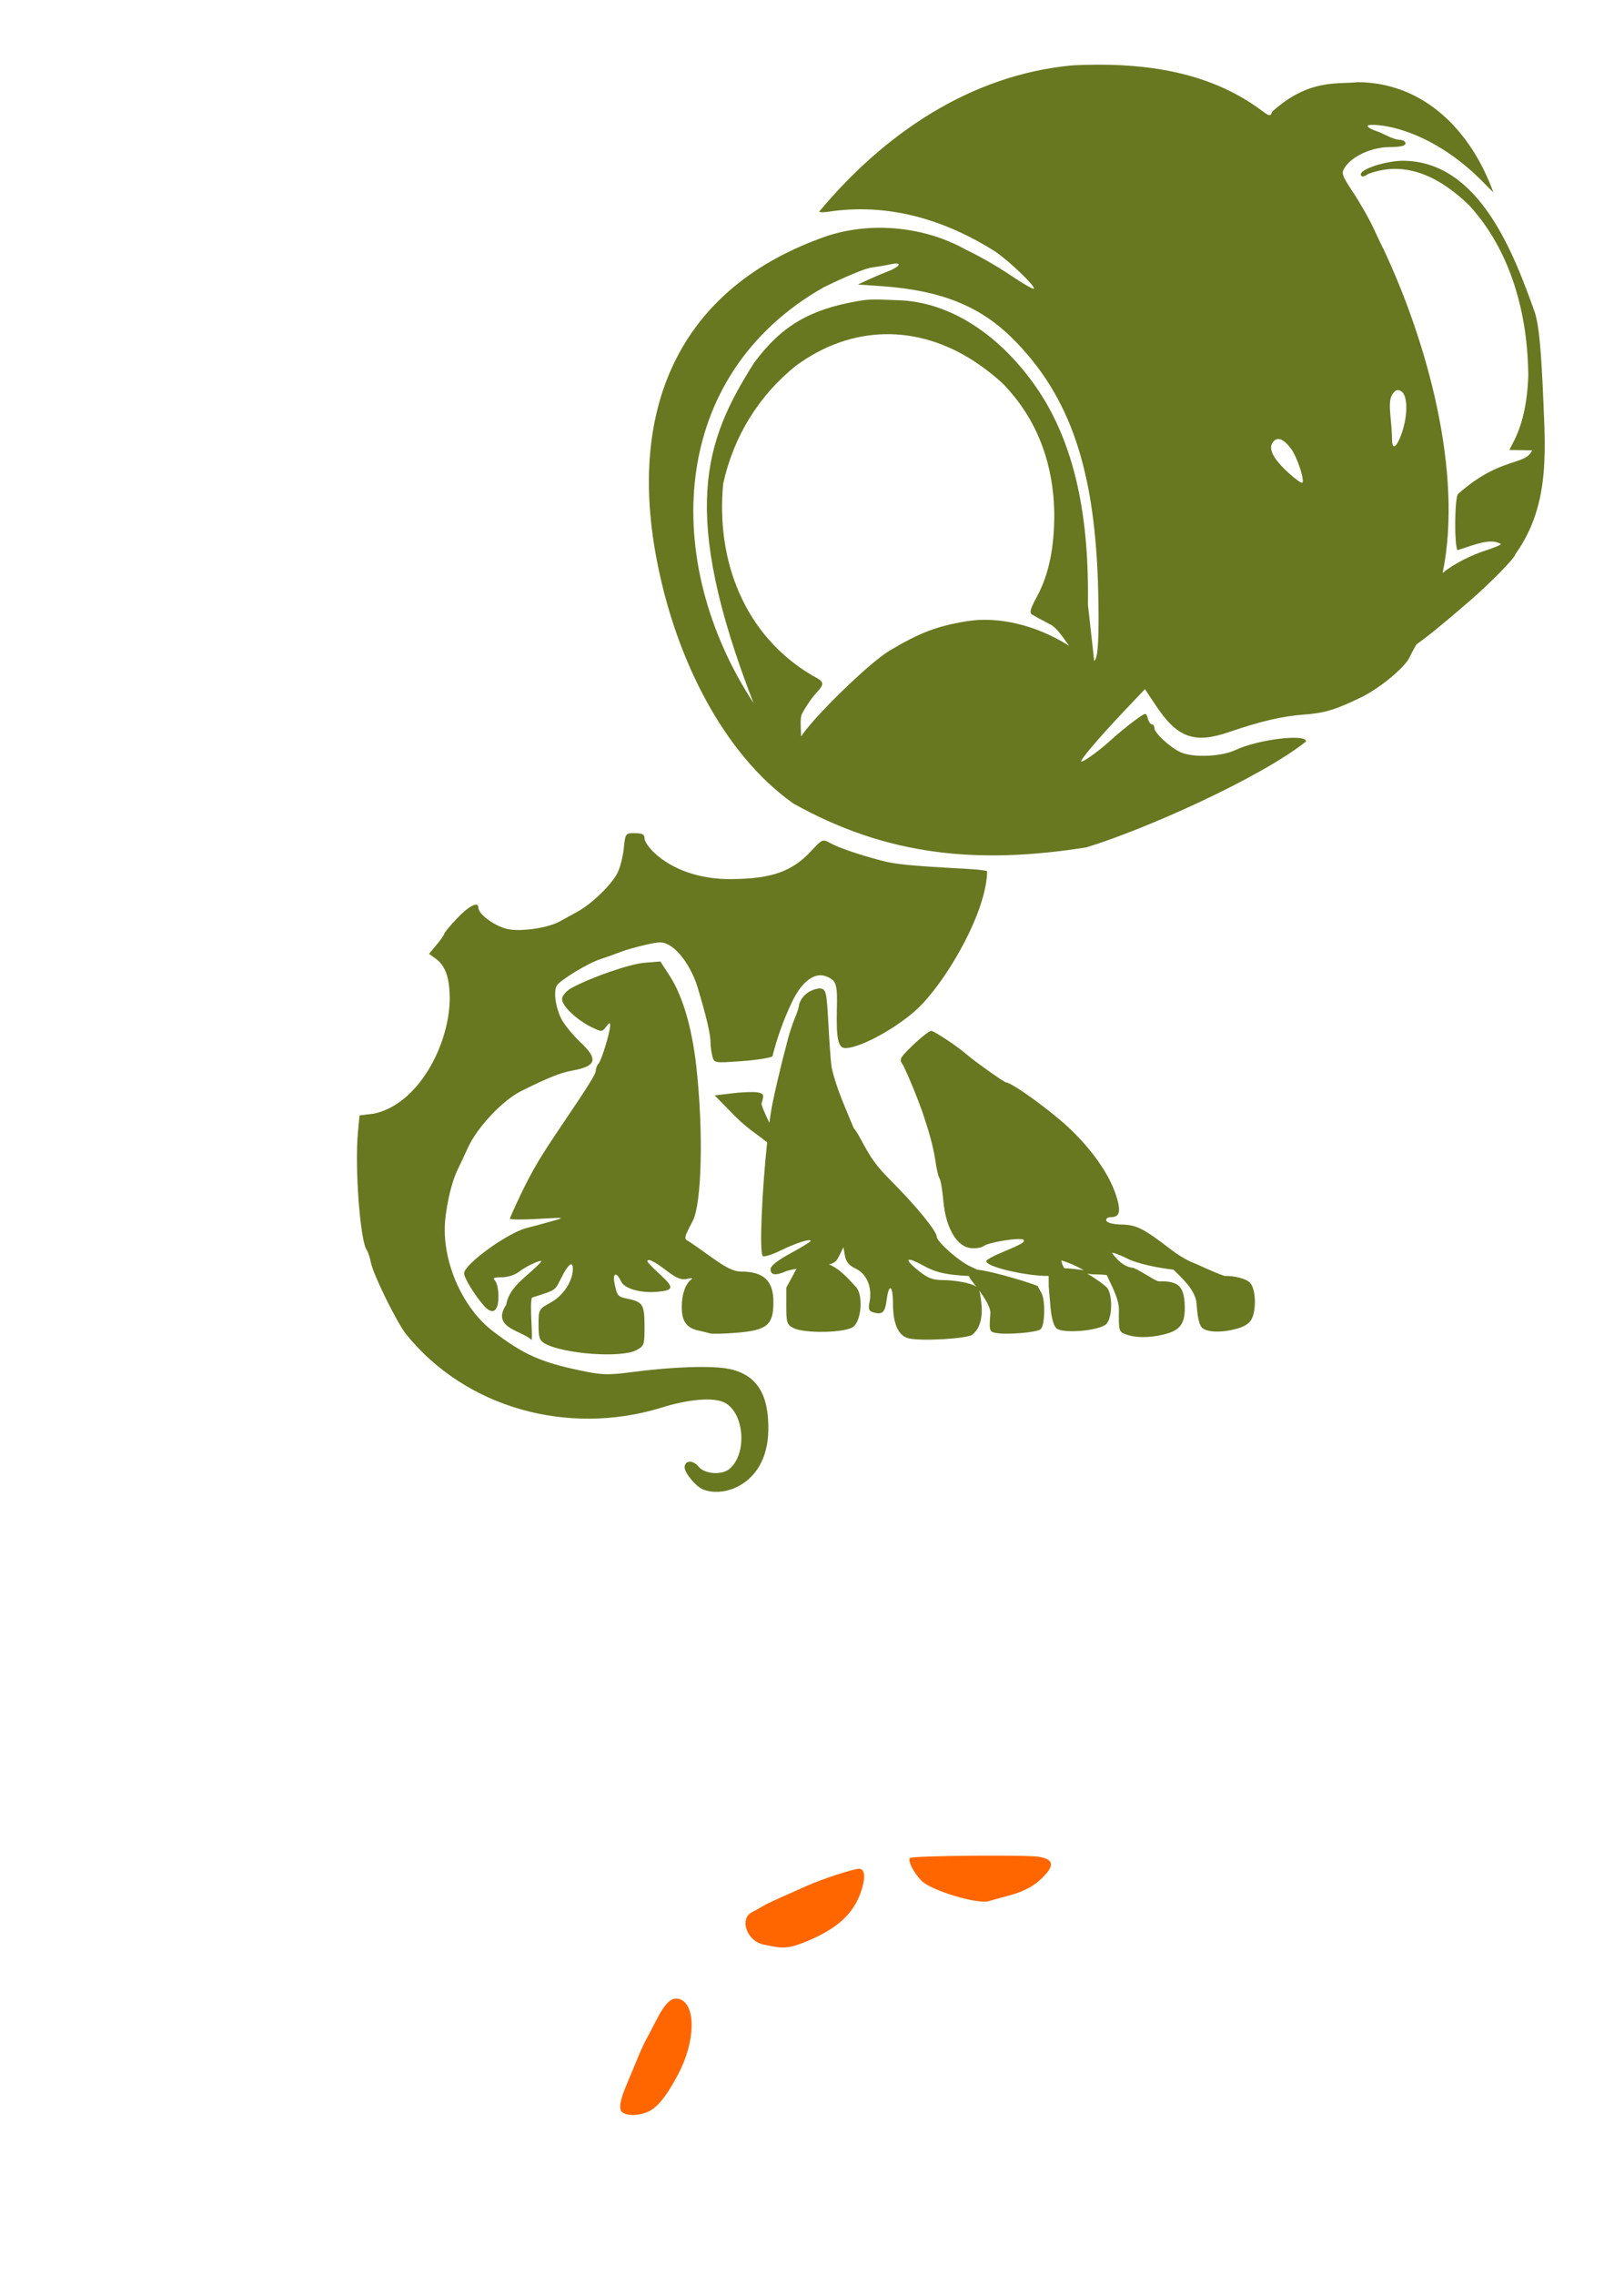 <?xml version="1.0" encoding="UTF-8" standalone="no"?>
<!-- Created with Inkscape (http://www.inkscape.org/) -->
<svg
   xmlns:dc="http://purl.org/dc/elements/1.1/"
   xmlns:cc="http://creativecommons.org/ns#"
   xmlns:rdf="http://www.w3.org/1999/02/22-rdf-syntax-ns#"
   xmlns:svg="http://www.w3.org/2000/svg"
   xmlns="http://www.w3.org/2000/svg"
   xmlns:sodipodi="http://sodipodi.sourceforge.net/DTD/sodipodi-0.dtd"
   xmlns:inkscape="http://www.inkscape.org/namespaces/inkscape"
   id="svg3419"
   sodipodi:version="0.32"
   inkscape:version="0.46"
   width="567"
   height="794"
   version="1.0"
   sodipodi:docname="LPSLizard.svg"
   inkscape:output_extension="org.inkscape.output.svg.inkscape">
  <defs
     id="defs3422">
    <inkscape:perspective
       sodipodi:type="inkscape:persp3d"
       inkscape:vp_x="0 : 526.18109 : 1"
       inkscape:vp_y="0 : 1000 : 0"
       inkscape:vp_z="744.09448 : 526.18109 : 1"
       inkscape:persp3d-origin="372.04724 : 350.78739 : 1"
       id="perspective3426" />
  </defs>
  <sodipodi:namedview
     inkscape:window-height="1002"
     inkscape:window-width="1280"
     inkscape:pageshadow="2"
     inkscape:pageopacity="0.0"
     guidetolerance="10.0"
     gridtolerance="10.0"
     objecttolerance="10.0"
     borderopacity="1.0"
     bordercolor="#666666"
     pagecolor="#ffffff"
     id="base"
     showgrid="false"
     inkscape:zoom="0.57311167"
     inkscape:cx="82.876425"
     inkscape:cy="99.131251"
     inkscape:window-x="1148"
     inkscape:window-y="-4"
     inkscape:current-layer="svg3419" />
  <path
     style="fill:#000000"
     d="M -439.404,45.41 C -452.736,56.918 -472.435,78.547 -472.435,81.692 C -472.435,82.246 -473.897,83.631 -475.685,84.785 C -478.53,86.622 -483.656,90.01 -489.81,94.129 C -551.808,140.207 -525.162,232.541 -481.841,282.91 C -477.501,286.348 -473.773,289.528 -473.591,290.004 C -473.409,290.48 -474.759,290.537 -476.591,290.129 C -506.869,287.878 -538.249,290.622 -565.435,304.567 C -568.46,306.32 -572.78,308.626 -575.029,309.692 C -605.779,329.873 -617.409,363.316 -623.372,397.41 C -624.444,403.602 -624.89,425.107 -624.06,430.41 C -615.591,479.976 -586.946,508.988 -514.872,502.785 C -508.478,500.726 -501.657,498.373 -494.685,499.254 C -489.663,500.749 -488.241,502.891 -489.029,507.817 C -490.032,514.089 -493.598,516.791 -496.404,513.41 C -497.381,512.233 -497.315,511.634 -496.029,510.348 C -494.059,508.378 -494.81,506.91 -497.779,506.91 C -501.302,506.91 -504.116,509.529 -505.747,514.317 C -508.242,521.638 -506.036,527.155 -499.466,530.067 C -496.695,531.295 -488.357,530.92 -482.841,529.317 C -472.749,526.258 -468.68,518.702 -468.341,508.817 C -468.095,491.407 -472.039,484.16 -483.935,480.098 C -489.084,478.339 -491.6,478.105 -501.685,478.535 L -513.435,479.035 L -513.435,469.942 C -513.435,462.739 -513.132,460.713 -511.935,460.254 C -509.806,459.437 -507.276,461.798 -507.966,463.973 C -508.282,464.968 -508.041,467.628 -507.435,469.879 C -506,475.206 -504.168,475.862 -490.154,475.91 C -478.542,475.95 -472.758,475.301 -470.81,473.754 C -470.138,473.221 -468.597,473.271 -466.997,473.879 C -465.52,474.441 -459.949,474.881 -454.622,474.879 C -446.732,474.876 -444.333,474.525 -441.685,472.91 C -439.897,471.82 -438.435,470.468 -438.435,469.91 C -438.435,468.031 -436.479,468.872 -432.529,472.442 C -430.369,474.393 -427.29,476.365 -425.716,476.817 C -421.239,478.1 -413.609,477.969 -406.435,476.473 C -402.507,475.654 -397.139,475.304 -393.091,475.629 C -388.926,475.963 -384.897,475.703 -382.591,474.942 C -379.445,473.903 -378.203,473.946 -374.997,475.285 C -370.469,477.177 -367.267,477.278 -358.997,475.754 C -354.744,474.97 -351.09,474.925 -347.185,475.598 C -343.542,476.225 -339.483,476.217 -335.747,475.598 C -332.557,475.069 -325.316,474.706 -319.685,474.785 C -310.197,474.919 -309.183,474.735 -305.529,472.317 C -301.053,469.355 -299.435,465.815 -299.435,458.817 C -299.435,451.744 -302.267,448.854 -310.31,447.754 C -321.918,446.166 -339.248,435.542 -339.404,429.91 C -349.01,407.125 -368.3,388.925 -388.997,376.348 C -394.592,373.269 -405.862,365.805 -409.029,363.098 C -412.511,360.121 -413.632,357.313 -411.904,355.879 C -411.09,355.204 -410.435,354.197 -410.435,353.629 C -402.923,340.942 -397.477,327.41 -393.997,312.785 L -393.404,309.16 L -386.154,308.473 C -371.541,307.117 -363.637,305.472 -348.935,300.66 C -325.169,292.531 -304.403,282.564 -282.435,270.535 C -279.96,269.091 -276.788,267.917 -275.372,267.91 C -247.914,272.349 -226.564,287.383 -208.872,307.41 C -205.134,311.81 -201.363,316.14 -200.497,317.035 C -167.974,380.489 -73.898,363.864 -91.029,299.16 C -94.167,294.271 -106.228,291.334 -112.841,293.848 L -128.358,301.695 L -120.372,306.629 L -117.216,310.223 L -120.997,312.16 C -125.85,314.65 -135.333,315.568 -139.654,313.942 C -165.874,306.633 -172.11,284.775 -190.529,264.379 C -195.958,258.814 -200.595,255.16 -205.654,252.473 C -215.931,247.014 -226.768,242.574 -234.935,240.442 C -238.785,239.436 -242.073,238.488 -242.247,238.348 C -243.279,237.518 -237.133,228.112 -234.591,226.629 C -226.696,222.025 -211.957,205.806 -207.997,199.817 C -183.606,168.652 -196.935,130.419 -207.029,94.754 C -207.804,93.294 -203.561,113.242 -208.435,86.035 C -218.46,57.695 -251.397,10.431 -300.341,40.035 L -304.122,37.473 C -350.291,11.748 -397.588,16.687 -439.404,45.41 z M -435.122,377.129 C -434.651,377.121 -434.303,377.194 -434.154,377.379 C -430.554,387.62 -426.738,398.497 -425.56,409.285 C -425.166,413.548 -425.03,417.035 -425.247,417.035 C -434.938,408.669 -446.879,396.75 -448.81,383.41 C -448.418,381.523 -438.422,377.186 -435.122,377.129 z M -551.185,391.379 C -548.972,391.319 -550.368,393.329 -557.529,403.504 C -563.801,412.416 -570.813,423.979 -573.966,430.535 C -575.553,433.835 -577.905,437.189 -579.185,438.004 C -580.464,438.819 -582.346,439.553 -583.372,439.629 C -585.089,439.756 -585.221,439.076 -584.841,431.129 C -584.35,420.855 -581.095,412.906 -573.654,403.817 C -568.854,397.954 -560.592,393.044 -553.279,391.692 C -552.412,391.531 -551.696,391.393 -551.185,391.379 z M -493.654,399.442 C -492.099,399.137 -486.679,404.24 -483.841,408.817 C -482.452,411.057 -482.012,412.975 -482.435,414.817 C -484.318,424.518 -485.073,434.435 -485.872,444.285 C -486.104,447.469 -489.157,446.317 -497.122,440.035 L -501.716,436.41 L -500.247,431.473 C -495.678,421.482 -497.579,409.703 -493.935,399.598 C -493.868,399.528 -493.757,399.462 -493.654,399.442 z"
     id="path3500"
     sodipodi:nodetypes="cssccscccccccssssssccscccssssssssssssssssssssssccsscccccccccccccccccsssscccccccccccccsssssssccsccccccc" />
  <path
     id="path3470"
     style="fill:#ff6600"
     d="M 225.759,737.252 C 229.249,735.925 232.43,732.099 236.724,724.064 C 242.845,712.608 243.095,699.587 237.229,697.725 C 234.493,696.856 232.279,698.93 228.922,705.507 C 227.451,708.386 225.858,711.417 225.38,712.242 C 224.902,713.067 223.494,716.217 222.251,719.242 C 221.008,722.267 219.416,726.092 218.715,727.742 C 216.339,733.326 215.918,736.397 217.399,737.334 C 219.24,738.5 222.561,738.468 225.759,737.252 z M 284.784,676.187 C 293.993,671.771 298.749,666.711 301.03,658.902 C 302.225,654.813 301.798,652.237 299.927,652.25 C 297.949,652.263 286.995,655.84 281.784,658.174 C 279.034,659.406 274.759,661.307 272.284,662.399 C 269.809,663.491 267.109,664.805 266.284,665.32 C 265.459,665.835 263.772,666.776 262.534,667.41 C 258.023,669.722 260.748,677.446 266.509,678.678 C 271.801,679.81 272.932,679.909 275.784,679.498 C 277.434,679.26 281.484,677.77 284.784,676.187 z M 352.06,661.655 C 357.954,660.09 361.684,657.955 365.011,654.242 C 368.152,650.736 367.487,648.901 362.773,648.068 C 358.468,647.307 318.524,647.669 317.717,648.476 C 316.815,649.378 319.024,653.717 321.791,656.48 C 325.201,659.885 341.399,664.743 345.284,663.526 C 346.109,663.267 349.158,662.426 352.06,661.655 z" />
  <path
     style="fill:#ffaaaa"
     d="M 632.386,638.337 C 630.945,638.324 629.923,638.832 628.73,640.025 C 626.016,642.739 626.049,642.847 629.886,643.619 C 649.138,649.662 665.303,661.149 677.574,676.837 C 681.477,681.778 685.267,688.832 684.449,689.65 C 684.194,689.905 682.591,687.969 680.886,685.337 C 668.215,668.781 647.677,655.45 627.949,648.525 C 626.411,648.157 624.659,647.445 624.043,646.962 C 623.335,646.409 620.404,647.601 616.105,650.212 C 612.357,652.489 607.266,655.057 604.793,655.9 L 600.293,657.431 L 605.23,658.837 C 607.943,659.605 612.161,660.613 614.636,661.087 C 627.634,663.582 646.714,673.868 657.668,684.306 C 676.154,699.729 685.614,723.43 704.824,737.837 C 722.462,750.264 747.009,751.972 765.532,743.807 C 783.137,729.428 782.564,719.391 784.126,706.245 C 784.126,701.409 777.971,695.559 775.105,693.681 C 770.681,690.782 758.757,692.783 757.261,696.681 C 756.999,697.365 758.679,699.735 760.98,701.931 C 766.265,706.976 767.001,707.949 769.511,712.869 C 769.757,713.35 769.983,713.868 770.199,714.4 C 767.988,713.046 765.689,712.119 765.043,712.119 C 764.795,712.119 761.89,713.254 758.574,714.65 C 730.346,723.45 708.669,699.614 692.543,677.869 C 678.318,658.335 658.124,643.047 633.98,638.525 C 633.381,638.412 632.867,638.342 632.386,638.337 z"
     id="path3468"
     sodipodi:nodetypes="csccsccsscccsccccsssscsccsc" />
  <path
     id="path3575"
     style="fill:#00ff00"
     d="M -203.611,697.375 C -190.534,687.4 -197.132,665.025 -213.151,665.025 C -227.091,665.025 -233.374,687.042 -222.076,696.305 C -215.511,701.688 -209.707,702.024 -203.611,697.375 z M -153.301,675.608 C -157.28,665.744 -167.883,664.085 -170.271,672.954 C -171.452,677.851 -169.572,682.652 -166.598,686.448 C -157.86,696.417 -150.736,685.667 -153.301,675.608 z" />
  <path
     id="path3580"
     style="fill:#5599ff"
     d="M -460.903,727.976 C -444.006,709.179 -447.113,682.174 -455.548,660.136 C -460.904,646.404 -468.55,635.68 -482.531,629.69 C -487.863,627.249 -492.778,628.457 -497.885,629.136 C -501.11,629.559 -497.014,636.707 -495.746,639.042 C -493.982,641.17 -493.021,641.425 -487.432,641.244 C -454.505,640.437 -447.539,699.893 -466.721,728.078 C -468.207,728.989 -467.566,732.136 -465.894,732.136 C -465.347,732.136 -463.101,730.264 -460.903,727.976 z M -570.222,749.084 C -566.989,745.709 -567.353,743.025 -571.044,743.025 C -596.883,733.82 -603.55,702.551 -592.899,680.203 C -561.093,627.129 -497.788,678.715 -521.2,722.918 C -522.582,725.334 -523.589,727.394 -523.438,727.495 C -523.024,727.774 -510.084,730.025 -508.895,730.025 C -490.722,715.023 -498.926,678.62 -510.29,661.157 C -516.254,653.083 -524.797,646.652 -535.165,642.433 C -567.981,629.853 -593.761,650.346 -605.933,679.457 C -613.181,706.33 -603.744,731.531 -582.261,748.581 C -575.939,752.727 -573.798,752.817 -570.222,749.084 z" />
  <path
     style="fill:#677821"
     d="M 374.527,22.801 C 338.75,26.098 308.683,46.71 286.027,73.832 C 286.027,74.218 288.136,74.157 290.714,73.676 C 311.202,71.02 330.349,76.962 347.496,87.801 C 352.462,91.247 361.027,99.418 361.027,100.707 C 361.027,101.227 357.314,99.127 352.777,96.051 C 348.239,92.975 341.264,88.996 337.277,87.176 C 323.061,79.173 304.777,77.257 289.152,82.238 C 236.672,100.125 217.717,143.655 230.308,200.301 C 236.702,229.76 251.98,262.604 276.91,280.4 C 309.48,298.648 341.135,301.794 379.261,295.759 C 399.587,289.589 439.891,271.599 456.027,258.769 C 456.027,256.017 439.26,258.061 431.371,261.769 C 426.457,264.079 416.808,264.509 412.339,262.613 C 408.82,261.12 403.027,255.841 403.027,254.113 C 403.027,253.396 402.638,252.801 402.152,252.801 C 401.666,252.801 401.021,251.847 400.714,250.676 C 400.17,248.593 400.076,248.604 396.027,251.582 C 393.748,253.258 390.231,256.139 388.214,257.988 C 384.093,261.767 378.6,265.801 377.558,265.801 C 376.625,265.801 383.219,257.987 392.277,248.394 L 399.746,240.519 L 403.527,246.207 C 411.04,257.526 416.964,259.666 429.152,255.488 C 439.998,251.77 447.698,249.97 455.027,249.426 C 462.491,248.872 465.959,247.841 475.027,243.488 C 481.636,240.315 490.57,232.933 492.183,229.301 C 492.518,228.547 493.47,226.784 494.527,224.894 C 497.668,222.762 503.374,218.189 513.058,209.801 C 520.132,203.673 529.027,194.683 529.027,193.488 C 541.892,175.556 539.379,155.528 538.589,134.176 C 537.87,119.928 537.22,113.831 535.964,109.301 C 528.61,88.749 516.524,55.859 489.402,56.113 C 482.755,56.333 473.453,59.54 475.339,61.426 C 475.698,61.785 476.692,61.488 477.558,60.769 C 491.188,55.506 503.404,62.41 512.964,71.676 C 527.614,87.659 533.356,109.719 533.589,130.801 C 533.299,140.713 531.476,148.67 527.996,155.051 C 527.475,156.006 527.027,156.906 527.027,157.051 L 534.933,157.176 C 532.444,162.699 523.836,159.26 509.048,172.435 C 507.848,173.863 507.721,190.232 508.861,192.028 C 516.06,189.667 520.572,187.865 524.027,189.863 C 524.027,190.183 521.617,191.21 518.652,192.144 C 514.362,193.497 507.756,196.569 503.683,199.988 C 510.919,164.793 498.181,119.203 483.089,87.051 C 482.556,86.089 480.996,82.826 479.621,79.801 C 478.246,76.776 475.097,71.22 472.621,67.457 C 468.441,61.105 468.208,60.455 469.558,58.394 C 472.132,54.466 478.95,51.373 485.121,51.332 C 488.899,51.307 490.714,50.897 490.714,50.051 C 490.715,49.363 489.763,48.801 488.589,48.801 C 485.769,48.51 483.458,46.755 480.777,45.832 C 478.709,45.171 477.255,44.272 477.527,43.832 C 478.07,42.953 498.365,43.09 518.904,64.68 L 521.402,67.176 C 513.549,45.515 497.093,28.791 473.961,28.681 C 467.075,29.486 457.013,27.372 444.183,38.957 C 443.528,40.729 443.297,40.694 440.027,38.238 C 420.944,24.243 397.4,21.71 374.527,22.801 z M 312.839,91.957 C 314.809,91.934 313.581,93.362 309.808,94.801 C 308.009,95.487 304.952,96.778 303.027,97.676 L 299.527,99.301 L 308.027,99.894 C 328.619,101.368 342.214,106.838 353.621,118.238 C 373.782,138.388 382.476,164.243 383.433,206.801 C 383.791,222.689 383.374,229.87 382.027,230.707 L 379.839,211.082 C 380.233,183.259 376.476,154.057 359.339,131.801 C 346.61,115.108 330.4,105.455 314.027,104.801 C 309.317,104.613 306.637,104.51 304.652,104.551 C 302.667,104.592 301.376,104.759 299.527,105.082 C 282.485,108.063 272.856,113.783 263.339,126.551 C 245.954,153.862 237.176,178.449 263.058,245.332 C 230.961,196.341 233.071,131.269 287.527,100.301 C 294.677,96.776 302.102,93.682 304.027,93.426 C 305.952,93.169 309.06,92.646 310.933,92.238 C 311.734,92.064 312.385,91.962 312.839,91.957 z M 308.839,116.644 C 319.502,116.419 330.289,119.619 340.339,126.238 C 344.887,129.233 349.922,133.373 351.558,135.426 C 362.676,147.55 367.792,162.635 368.089,178.926 C 368.148,191.228 366.158,200.727 361.902,208.488 C 359.755,212.403 359.367,213.894 360.308,214.488 C 360.995,214.921 363.97,216.537 366.933,218.082 C 369.035,219.178 371.355,222.784 373.246,225.394 C 361.909,218.204 348.585,214.97 337.246,216.863 C 326.94,218.584 320.833,220.953 310.558,227.113 C 303.133,231.565 283.552,250.848 279.714,257.051 C 279.495,253.564 279.411,250.345 279.902,249.363 C 281.12,246.924 283.388,243.579 284.933,241.926 C 288.013,238.629 287.894,237.986 283.777,235.863 C 259.754,221.803 249.922,195.496 252.496,168.801 C 256.08,152.386 265.005,137.868 278.027,127.551 C 287.64,120.522 298.177,116.87 308.839,116.644 z M 489.433,136.707 C 491.523,138.442 491.516,145.002 489.433,151.113 C 487.726,156.124 486.027,157.303 486.027,153.457 C 486.027,152.163 485.787,148.45 485.464,145.207 C 485.028,140.829 485.241,138.789 486.339,137.332 C 487.382,135.946 488.098,135.819 489.433,136.707 z M 445.996,153.238 C 447.332,153.03 448.955,154.2 450.808,156.707 C 452.91,159.549 455.558,167.613 454.683,168.488 C 454.421,168.75 452.343,167.271 450.058,165.207 C 444.589,160.266 442.706,156.671 444.371,154.394 C 444.854,153.733 445.388,153.333 445.996,153.238 z M 220.589,290.801 C 218.345,290.883 218.259,291.506 217.777,296.176 C 217.471,299.139 216.458,302.998 215.558,304.738 C 213.433,308.848 206.683,315.404 201.714,318.144 C 199.558,319.334 196.701,320.897 195.402,321.613 C 191.479,323.774 182.843,325.137 177.902,324.394 C 173.416,323.72 167.027,319.275 167.027,316.801 C 167.027,314.481 163.744,316.13 159.558,320.551 C 157.084,323.163 155.061,325.618 155.058,325.988 C 155.055,326.359 153.853,328.045 152.402,329.769 L 149.777,332.926 L 151.902,334.426 C 155.558,336.986 157.027,341.164 157.027,348.988 C 156.661,364.874 146.157,385.243 130.652,388.676 L 125.527,389.301 L 124.964,395.301 C 123.813,407.59 125.763,433.305 128.058,436.301 C 128.479,436.851 129.125,438.876 129.527,440.801 C 130.414,445.05 138.282,461.058 141.683,465.551 C 162.754,491.742 198.606,501.102 230.527,491.426 C 240.355,488.283 249.344,487.561 253.121,489.613 C 259.965,493.333 260.916,507.509 254.652,512.707 C 251.962,514.939 246.009,514.497 243.902,511.894 C 241.953,509.488 239.027,509.642 239.027,512.144 C 239.027,514.136 242.941,518.825 245.433,519.832 C 248.609,521.115 252.713,520.945 256.308,519.426 C 263.768,516.273 268.037,509.144 268.246,499.363 C 268.517,486.635 264.201,479.79 254.621,477.801 C 248.628,476.557 235.105,477 220.621,478.894 C 212.381,479.972 210.171,479.92 202.871,478.394 C 188.806,475.456 182.739,472.744 172.121,464.644 C 161.237,456.343 154.101,439.738 155.433,425.832 C 156.042,419.481 157.89,411.957 159.808,408.176 C 160.33,407.146 161.904,403.789 163.308,400.707 C 166.673,393.321 175.49,383.988 182.214,380.676 C 191.945,375.883 195.497,374.478 199.933,373.644 C 208.374,372.058 208.955,369.691 202.464,363.582 C 199.955,361.22 197.071,357.674 196.027,355.676 C 193.988,351.774 193.172,345.979 194.402,343.988 C 195.601,342.048 205.268,336.181 209.589,334.769 C 211.755,334.062 214.877,332.958 216.527,332.301 C 218.177,331.643 222.161,330.502 225.371,329.769 C 230.487,328.602 231.534,328.632 233.871,330.019 C 237.661,332.269 241.706,338.397 243.621,344.801 C 246.62,354.835 248.044,360.881 248.058,363.613 C 248.066,365.099 248.365,367.369 248.714,368.676 C 249.345,371.033 249.418,371.062 258.933,370.363 C 264.209,369.976 269.051,369.201 269.683,368.676 C 271.378,362.019 273.606,355.792 276.621,349.519 C 279.938,342.592 284.421,339.249 288.339,340.738 C 292.002,342.131 292.402,343.31 292.183,352.207 C 291.928,362.572 292.64,365.801 295.152,365.801 C 300.91,365.801 315.666,357.312 322.027,350.363 C 331.698,340.149 344.415,317.895 344.652,304.082 C 344.39,303.82 341.086,303.441 337.339,303.238 C 317.924,302.189 312.626,301.67 307.808,300.394 C 299.768,298.265 292.818,295.881 289.839,294.238 C 287.231,292.8 287.033,292.896 283.339,296.894 C 276.596,304.194 269.413,306.732 255.277,306.832 C 244.343,306.909 234.671,303.556 228.277,297.488 C 226.489,295.792 225.027,293.605 225.027,292.613 C 225.027,291.233 224.255,290.801 221.683,290.801 C 221.267,290.801 220.91,290.789 220.589,290.801 z M 230.558,335.582 L 225.058,336.019 C 219.923,336.428 206.424,341.09 199.527,344.832 C 197.877,345.727 196.411,347.376 196.246,348.488 C 195.901,350.811 201.282,356.008 206.746,358.613 C 210.06,360.194 210.282,360.163 211.621,358.332 C 212.692,356.867 213.027,356.775 213.027,357.926 C 213.027,360.213 209.999,370.158 208.964,371.238 C 208.464,371.761 208.027,372.826 208.027,373.582 C 208.027,374.832 205.741,378.516 195.746,393.301 C 188.542,403.956 185.804,408.58 181.996,416.519 C 179.825,421.046 178.027,425.026 178.027,425.363 C 178.027,425.701 182.414,425.73 187.777,425.426 C 197.44,424.878 197.482,424.88 192.527,426.269 C 189.777,427.041 185.867,428.098 183.839,428.613 C 177.179,430.307 162.027,441.29 162.027,444.426 C 162.027,446.01 165.764,452.116 168.902,455.676 C 171.949,459.132 174.027,457.832 174.027,452.519 C 174.027,450.137 173.499,447.648 172.839,446.988 C 171.906,446.055 172.442,445.801 175.214,445.801 C 177.253,445.801 179.837,444.964 181.277,443.832 C 183.749,441.888 189.027,439.46 189.027,440.269 C 184.851,445.13 177.842,448.606 176.746,455.363 C 171.219,463.671 182.759,464.469 185.558,467.707 C 186.125,466.464 184.823,455.282 185.714,452.894 C 194.582,450.091 193.66,450.502 196.027,445.863 C 198.482,441.051 200.06,439.895 199.996,442.988 C 199.906,447.309 196.653,452.199 192.277,454.613 C 188.093,456.921 188.027,457.025 188.027,462.332 C 188.027,466.888 188.375,467.91 190.277,468.957 C 196.855,472.577 216.759,474.026 222.089,471.269 C 224.921,469.805 225.027,469.471 225.027,462.894 C 225.027,455.419 224.457,454.433 219.308,453.332 C 215.615,452.542 215.534,452.453 214.589,448.051 C 213.775,444.253 215.213,443.706 216.808,447.207 C 217.977,449.772 223.639,451.39 229.527,450.863 C 235.263,450.35 235.437,449.425 230.589,444.957 C 228.084,442.647 226.027,440.533 226.027,440.269 C 226.027,439.029 228.299,440.119 232.589,443.394 C 236.226,446.17 237.858,446.836 239.902,446.363 C 241.352,446.028 242.038,446.09 241.433,446.519 C 239.332,448.01 238.027,451.706 238.027,456.176 C 238.027,461.179 239.68,463.48 243.871,464.394 C 245.345,464.716 247.15,465.158 247.902,465.394 C 248.654,465.631 252.922,465.516 257.371,465.144 C 267.865,464.269 270.027,462.438 270.027,454.426 C 270.027,446.982 266.638,443.801 258.621,443.801 C 256.266,443.801 253.422,442.435 248.746,439.051 C 245.136,436.438 241.403,433.841 240.464,433.269 C 238.709,432.2 238.717,432.239 241.871,426.113 C 245.044,419.949 245.616,394.745 243.121,372.301 C 241.612,358.731 238.357,347.602 233.808,340.582 L 230.558,335.582 z M 279.027,350.457 C 279.027,351.167 278.424,353.213 277.652,355.019 C 276.88,356.826 275.768,360.101 275.183,362.301 C 272.18,373.595 269.804,383.876 269.058,388.801 C 268.91,389.781 268.763,390.82 268.621,391.894 C 266.955,388.416 265.725,385.619 265.902,385.051 C 266.812,382.124 266.678,381.757 264.714,381.301 C 264.115,381.161 262.85,381.127 261.277,381.176 C 259.704,381.224 257.814,381.338 256.027,381.551 L 249.527,382.332 L 255.527,388.457 C 260.614,393.773 263.551,395.27 267.839,398.707 C 266.044,415.582 265.054,437.14 266.308,438.394 C 266.706,438.792 269.428,437.976 272.339,436.551 C 277.823,433.866 283.027,432.176 283.027,433.113 C 283.027,433.409 279.877,435.346 276.027,437.426 C 271.376,439.938 269.027,441.831 269.027,443.019 C 269.027,445.034 270.846,445.283 274.246,443.769 C 274.881,443.487 276.304,443.151 278.089,442.832 L 274.527,449.426 L 274.527,455.832 C 274.527,461.658 274.752,462.37 277.027,463.519 C 280.977,465.515 295.342,465.19 297.964,463.051 C 300.851,460.696 301.397,451.734 298.808,449.144 C 297.607,447.943 293.545,442.855 289.402,441.301 C 291.537,440.823 292.11,440.106 292.996,438.301 L 294.464,435.301 L 294.996,438.301 C 295.38,440.438 296.475,441.732 298.777,442.801 C 302.569,444.561 304.556,449.254 303.621,454.238 C 303.085,457.095 303.301,457.636 305.246,458.144 C 308.096,458.89 309.031,457.936 309.558,453.769 C 310.337,447.612 311.777,448.469 311.777,455.082 C 311.777,462.204 313.715,466.341 317.371,467.144 C 322.06,468.175 337.812,467.224 339.527,465.801 C 342.23,463.557 343.241,459.725 342.558,454.207 C 342.332,452.381 342.155,451.185 341.839,450.363 C 343.845,453.109 345.94,456.39 345.777,458.426 C 345.312,464.223 345.435,464.736 347.402,465.176 C 351.018,465.984 362.175,465.09 363.371,463.894 C 364.844,462.421 365.009,453.873 363.621,451.301 C 363.027,450.201 362.445,449.155 362.339,448.957 C 362.029,448.379 346.097,443.528 341.152,443.144 C 340.482,442.801 339.712,442.418 338.746,441.988 C 334.807,440.237 327.027,433.334 327.027,431.582 C 327.027,429.714 319.983,421.054 311.433,412.457 C 305.837,406.83 304.366,404.8 300.152,396.926 C 299.379,395.482 298.445,394.076 298.089,393.801 C 295.251,386.839 291.884,379.699 290.308,372.301 C 290.101,371.201 289.625,364.676 289.246,357.801 C 288.577,345.676 288.461,345.279 286.183,344.957 C 282.929,345.299 280.055,347.301 279.027,350.457 z M 325.121,359.801 C 324.463,359.801 321.622,362.01 318.839,364.707 C 313.918,369.476 313.821,369.669 315.402,371.926 C 317.914,377.224 319.756,381.917 321.902,387.676 C 323.765,393.285 325.625,398.932 326.527,404.801 C 326.932,407.826 327.614,410.751 328.027,411.301 C 328.44,411.851 329.031,415.414 329.371,419.238 C 330.195,428.51 334.068,435.144 338.902,435.613 C 340.706,435.788 342.724,435.488 343.402,434.926 C 345.027,433.577 356.321,431.772 357.308,432.707 C 358.095,433.452 356.814,434.205 349.246,437.363 C 346.882,438.35 344.715,439.533 344.433,439.988 C 343.228,441.938 358.287,445.444 366.121,445.332 L 366.152,449.051 L 366.714,455.676 C 367.089,460.031 367.829,462.762 368.902,463.644 C 371.211,465.545 383.628,464.488 386.183,462.176 C 388.467,460.109 388.547,451.446 386.308,449.207 C 385.733,448.632 382.727,446.287 379.589,444.551 C 380.551,444.716 381.615,444.801 382.902,444.801 C 384.203,444.801 385.439,444.887 386.433,445.051 C 387.379,447.444 390.716,452.927 390.652,457.176 C 390.543,464.453 390.644,464.829 393.027,465.707 C 396.533,466.998 401.379,467.004 406.652,465.676 C 412.213,464.275 413.888,461.819 413.621,455.426 C 413.352,448.991 411.531,447.026 404.496,447.207 C 403.491,447.233 396.505,442.351 395.277,442.457 C 392.271,442.042 390.004,439.663 388.214,437.301 C 388.47,437.045 390.985,437.972 393.777,439.363 C 397.101,441.02 403.958,442.495 409.714,443.144 C 412.171,445.659 417.453,450.107 417.777,455.051 C 418.104,460.041 418.752,462.692 419.839,463.551 C 421.834,465.126 427.14,465.152 432.277,463.613 C 434.981,462.803 436.55,461.613 437.246,459.863 C 438.701,456.202 438.302,449.766 436.496,447.769 C 435.131,446.262 430.854,445.238 427.527,445.332 C 423.267,443.876 419.259,441.783 415.089,440.082 C 413.205,439.135 410.835,437.664 409.027,436.269 C 399.351,428.804 396.791,427.498 391.652,427.394 C 388.659,427.334 386.529,426.807 386.277,426.051 C 386.031,425.314 386.749,424.801 387.996,424.801 C 391.013,424.801 391.449,422.586 389.589,416.988 C 387.121,409.557 380.994,400.883 372.871,393.332 C 366.329,387.251 353.226,377.828 351.277,377.801 C 350.632,377.792 340.438,370.55 337.464,367.988 C 334.091,365.082 326.142,359.801 325.121,359.801 z M 317.371,439.676 C 317.913,439.553 319.575,440.185 322.277,441.676 C 326.388,443.943 329.35,444.704 335.871,445.207 C 336.778,445.277 337.534,445.324 338.277,445.363 C 338.86,446.758 340.013,447.917 340.933,449.113 C 340.334,448.66 339.459,448.358 338.121,447.957 C 336.024,447.329 332.165,446.801 329.558,446.801 C 325.771,446.801 324.044,446.171 320.933,443.707 C 317.823,441.244 316.674,439.834 317.371,439.676 z M 370.527,439.926 C 372.369,440.351 376.869,442.28 378.339,443.394 C 377.174,443.085 372.871,442.617 371.683,442.676 C 370.954,441.871 370.745,440.777 370.527,439.926 z"
     id="path3484"
     sodipodi:nodetypes="ccccssccccccsssssssscccsssscsccccscccscccccsccsssssccscccccccscccsscccssscccssccsccssscsscsscccccssscccssssccsssssssscccccccssccsssssssssssssssssssssssssssccsssccsssssssscccsssssssssssssssssssccccsssssssssssssssssssssssssscccssscsssccccsssssscccsssccccsssssssscssssscssssccscccscccssssssscccssscscsssssccscsssssccssssssssccssccsssccccc" />
</svg>

